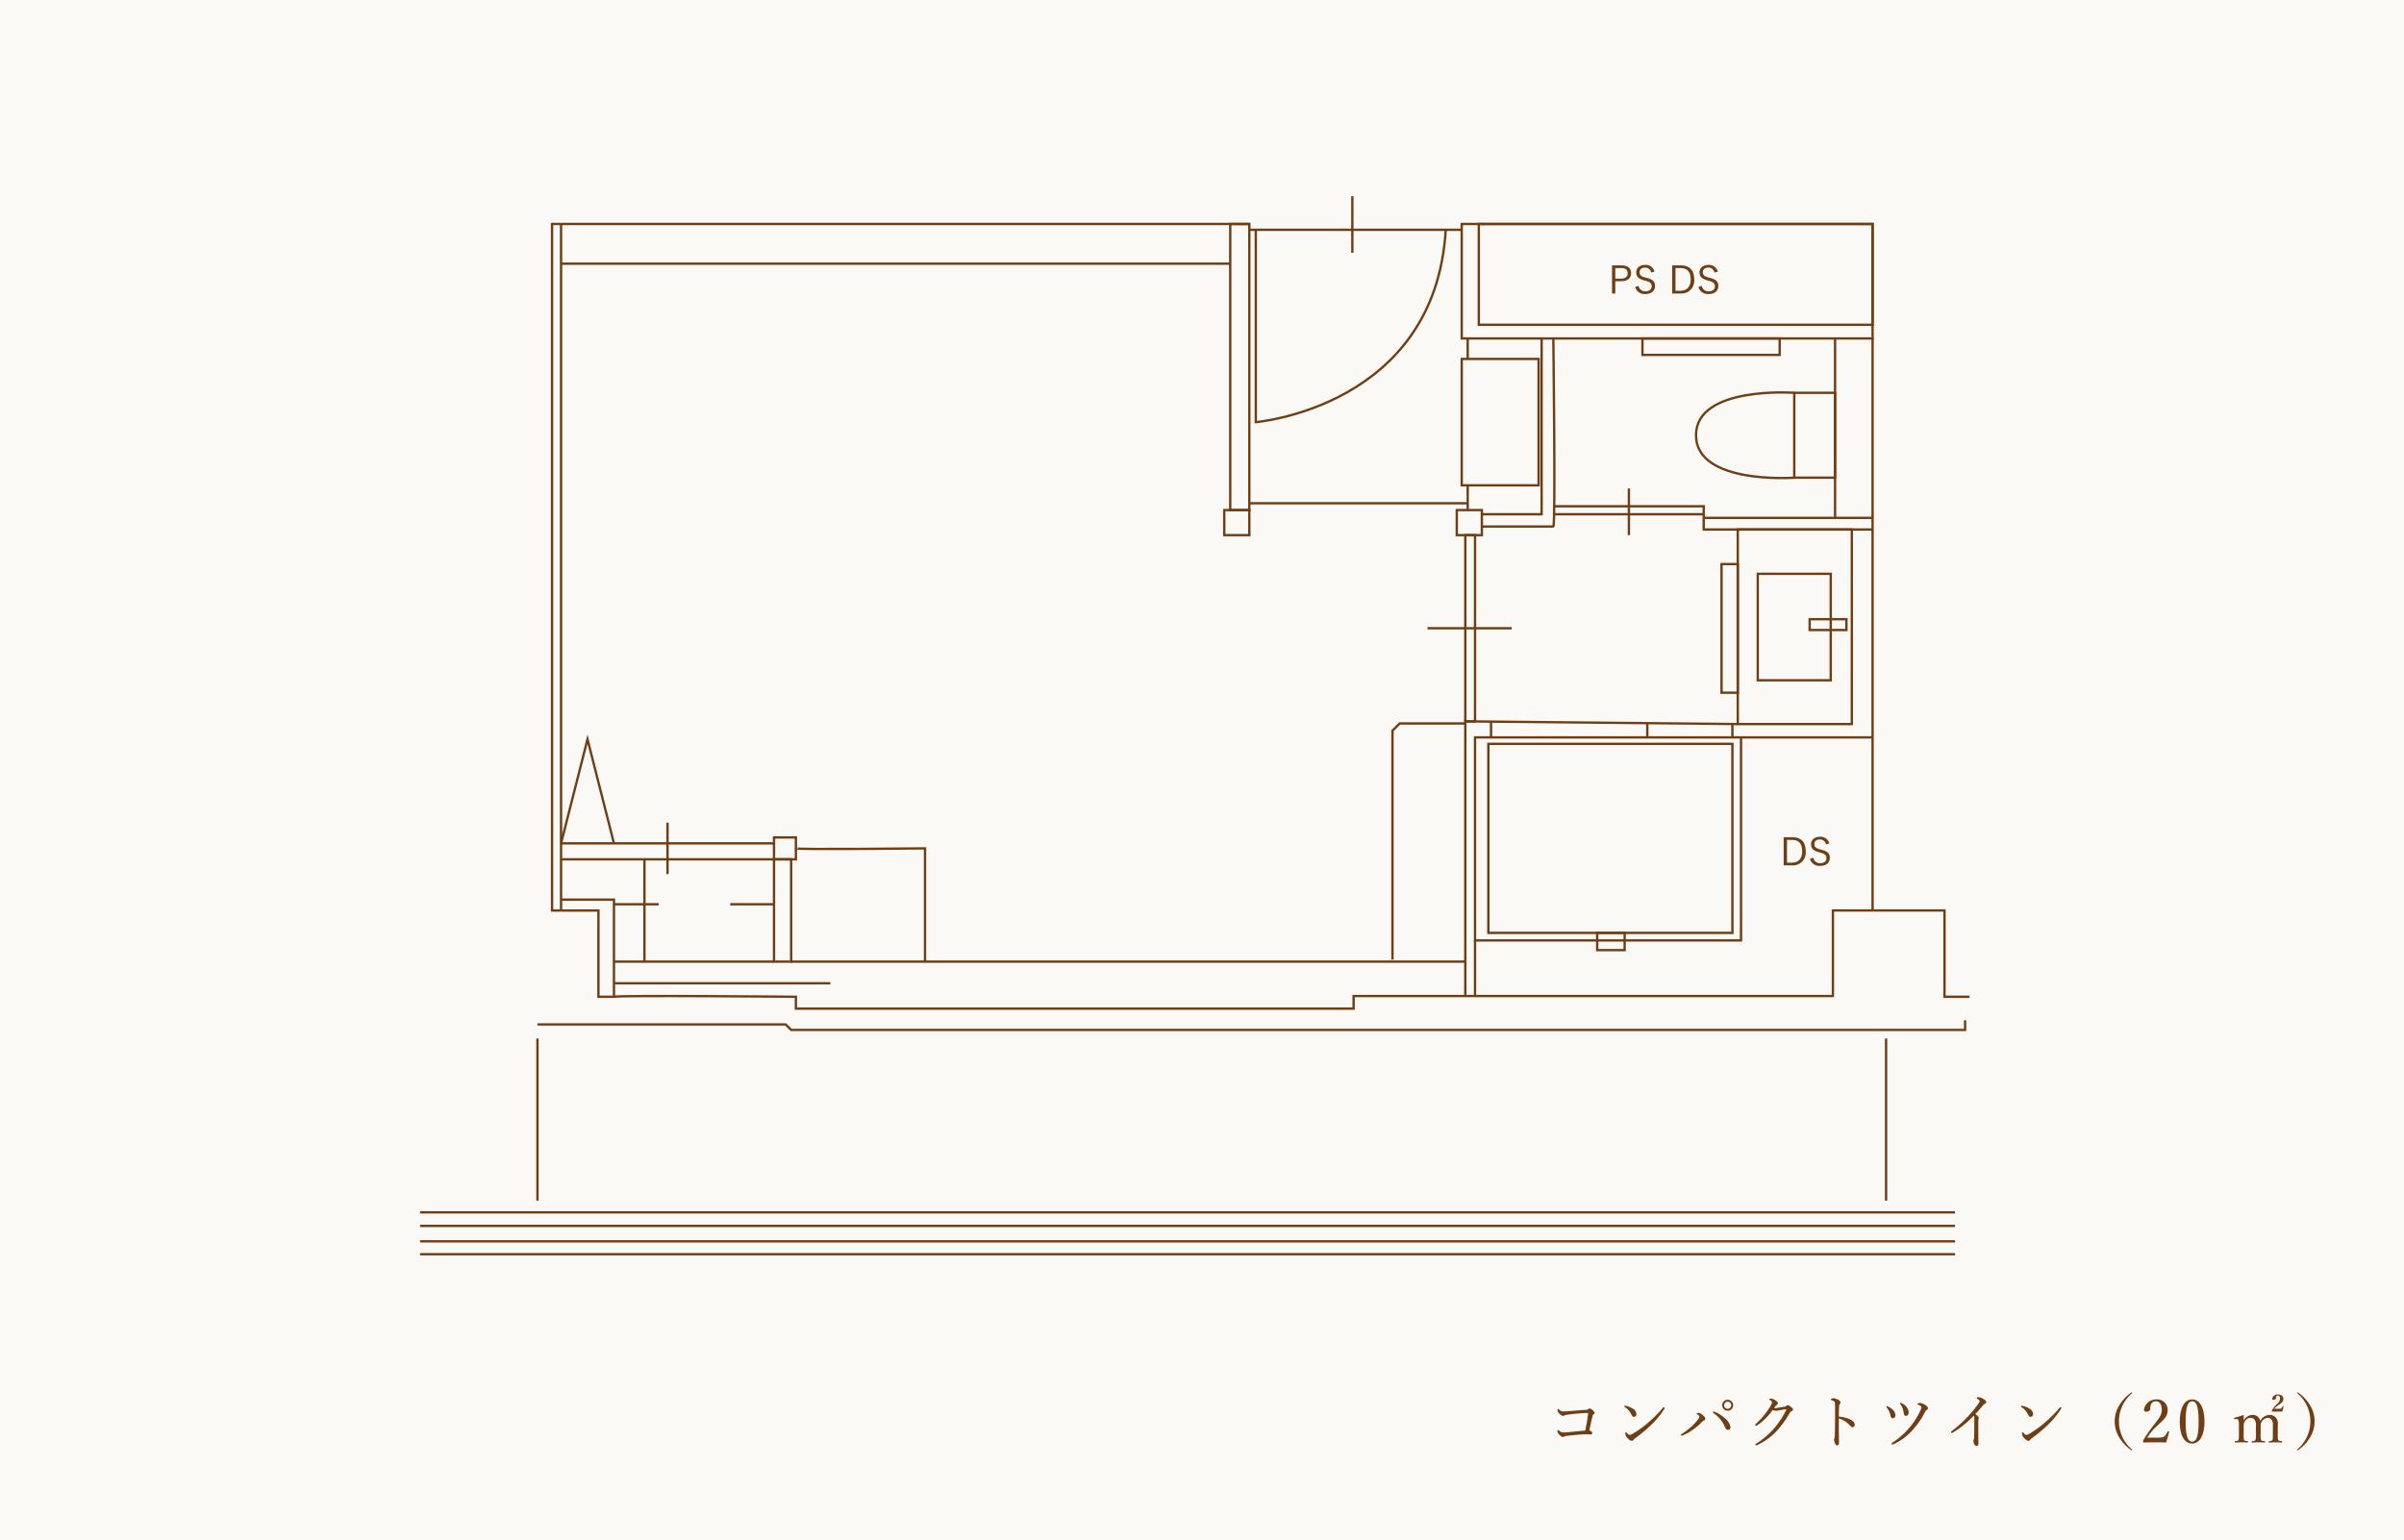 <svg xmlns="http://www.w3.org/2000/svg" viewBox="0 0 640 410"><defs><style>.cls-1{isolation:isolate;}.cls-2{fill:#eae4d0;mix-blend-mode:multiply;opacity:0.2;}.cls-3,.cls-4{fill:none;}.cls-3{stroke:#6f3e14;stroke-miterlimit:10;stroke-width:0.626px;}.cls-5{fill:#6f3e14;}</style></defs><g class="cls-1"><g id="レイヤー_2" data-name="レイヤー 2"><g id="レイヤー_1-2" data-name="レイヤー 1"><g id="fig-yura-ct"><rect class="cls-2" width="640" height="410"/><polyline class="cls-3" points="332.6 59.647 146.967 59.647 146.967 242.48 149.367 242.48"/><line class="cls-3" x1="149.367" y1="242.48" x2="149.367" y2="59.647"/><rect class="cls-3" x="327.518" y="59.647" width="5.082" height="76.192"/><rect class="cls-3" x="325.926" y="135.839" width="6.674" height="6.674"/><rect class="cls-3" x="393.693" y="59.647" width="104.833" height="26.845"/><rect class="cls-3" x="389.145" y="59.647" width="109.382" height="30.484"/><rect class="cls-3" x="389.145" y="95.588" width="20.466" height="33.656"/><line class="cls-3" x1="390.736" y1="90.13" x2="390.736" y2="95.588"/><line class="cls-3" x1="390.736" y1="129.244" x2="390.736" y2="135.839"/><line class="cls-3" x1="390.736" y1="134.019" x2="332.6" y2="134.019"/><rect class="cls-3" x="387.832" y="135.839" width="6.674" height="6.674"/><polyline class="cls-3" points="410.415 90.13 410.415 136.947 394.506 136.947"/><path class="cls-3" d="M413.532,90.13s.624,50.09,0,50.09H394.506"/><polyline class="cls-3" points="149.367 239.576 163.449 239.576 163.449 265.445 159.318 265.445 159.318 242.48 149.367 242.48"/><rect class="cls-3" x="206.059" y="223.015" width="5.827" height="5.827"/><rect class="cls-3" x="206.059" y="228.842" width="4.567" height="27.246"/><line class="cls-3" x1="149.367" y1="224.59" x2="206.059" y2="224.59"/><line class="cls-3" x1="149.367" y1="228.842" x2="206.059" y2="228.842"/><line class="cls-3" x1="171.568" y1="228.842" x2="171.568" y2="256.088"/><line class="cls-3" x1="163.449" y1="256.088" x2="206.059" y2="256.088"/><line class="cls-3" x1="177.713" y1="219.078" x2="177.713" y2="232.78"/><line class="cls-3" x1="163.449" y1="240.812" x2="175.348" y2="240.812"/><line class="cls-3" x1="194.404" y1="240.812" x2="206.059" y2="240.812"/><polyline class="cls-3" points="149.367 224.59 156.408 196.872 163.449 224.59"/><path class="cls-3" d="M211.886,225.929c0,.367,34.375,0,34.375,0v30.159"/><line class="cls-3" x1="210.626" y1="256.088" x2="390.098" y2="256.088"/><line class="cls-3" x1="163.449" y1="261.854" x2="221.055" y2="261.854"/><path class="cls-3" d="M163.449,265.445c1.343-.44,48.437,0,48.437,0v3.16H360.363v-3.356h127.6V242.465h29.707v22.98h6.67"/><line class="cls-3" x1="498.526" y1="90.13" x2="498.526" y2="242.48"/><path class="cls-3" d="M413.809,134.822h39.757v6.189h44.96"/><line class="cls-3" x1="413.74" y1="136.947" x2="453.566" y2="136.947"/><line class="cls-3" x1="453.566" y1="137.916" x2="498.526" y2="137.916"/><line class="cls-3" x1="488.538" y1="90.13" x2="488.538" y2="137.916"/><rect class="cls-3" x="462.633" y="141.011" width="30.367" height="51.811"/><rect class="cls-3" x="467.958" y="152.812" width="19.429" height="28.352"/><rect class="cls-3" x="481.774" y="164.901" width="9.787" height="2.878"/><rect class="cls-3" x="458.315" y="150.221" width="4.318" height="34.253"/><rect class="cls-3" x="390.098" y="142.513" width="2.591" height="49.589"/><rect class="cls-3" x="396.235" y="198.094" width="64.97" height="50.341"/><rect class="cls-3" x="392.688" y="196.373" width="70.811" height="54.07"/><rect class="cls-3" x="425.206" y="248.435" width="7.314" height="4.589"/><polyline class="cls-3" points="462.633 192.822 390.098 192.102 390.098 265.249"/><line class="cls-3" x1="392.688" y1="250.443" x2="392.688" y2="265.249"/><line class="cls-3" x1="461.205" y1="192.807" x2="461.205" y2="196.373"/><line class="cls-3" x1="463.499" y1="196.373" x2="498.526" y2="196.373"/><line class="cls-3" x1="438.545" y1="192.583" x2="438.545" y2="196.373"/><line class="cls-3" x1="396.952" y1="192.102" x2="396.952" y2="196.373"/><line class="cls-3" x1="380.028" y1="167.307" x2="402.46" y2="167.307"/><line class="cls-3" x1="433.653" y1="130.087" x2="433.653" y2="142.513"/><rect class="cls-3" x="437.258" y="90.13" width="36.535" height="4.383"/><rect class="cls-3" x="477.673" y="104.609" width="10.866" height="22.594"/><path class="cls-3" d="M477.673,104.609s-26.154-1.923-26.154,11.3,26.154,11.3,26.154,11.3"/><line class="cls-4" x1="360.363" y1="265.249" x2="360.363" y2="256.088"/><polyline class="cls-3" points="370.707 255.535 370.707 194.59 372.641 192.656 390.098 192.656"/><line class="cls-3" x1="332.6" y1="61.198" x2="389.145" y2="61.198"/><line class="cls-3" x1="360.028" y1="52.252" x2="360.028" y2="67.319"/><line class="cls-3" x1="149.367" y1="70.219" x2="327.518" y2="70.219"/><path class="cls-3" d="M334.323,61.2v51.218s47.76-3.985,50.57-51.218"/><path class="cls-5" d="M431.648,70.674c1.747,0,2.59.751,2.59,2.082,0,1.31-.924,2.133-2.661,2.133h-1.544v3.27h-.873V70.674ZM430.033,74.2h1.5c1.229,0,1.787-.528,1.787-1.432s-.508-1.381-1.726-1.381h-1.565Z"/><path class="cls-5" d="M439.575,72.583a1.574,1.574,0,0,0-1.584-1.32c-.934,0-1.5.477-1.5,1.209,0,.782.376,1.137,1.554,1.432l.325.091c1.787.457,2.235,1.1,2.235,2.173,0,1.27-.915,2.134-2.58,2.134a2.558,2.558,0,0,1-2.7-1.88l.873-.3A1.784,1.784,0,0,0,438,77.58c1.169,0,1.7-.548,1.7-1.31s-.294-1.148-1.675-1.514l-.3-.091c-1.625-.436-2.123-1.046-2.123-2.153,0-1.036.813-1.97,2.367-1.97a2.4,2.4,0,0,1,2.488,1.777Z"/><path class="cls-5" d="M447.485,70.674c2.2,0,3.545,1.188,3.545,3.707a3.407,3.407,0,0,1-3.687,3.778H445.17V70.674Zm-1.432,6.764h1.259c1.666,0,2.783-.934,2.783-3.047s-1.025-3-2.7-3h-1.341Z"/><path class="cls-5" d="M456.419,72.583a1.575,1.575,0,0,0-1.585-1.32c-.934,0-1.5.477-1.5,1.209,0,.782.376,1.137,1.554,1.432l.325.091c1.788.457,2.235,1.1,2.235,2.173,0,1.27-.915,2.134-2.58,2.134a2.56,2.56,0,0,1-2.7-1.88l.873-.3a1.784,1.784,0,0,0,1.809,1.462c1.168,0,1.7-.548,1.7-1.31s-.3-1.148-1.676-1.514l-.294-.091c-1.626-.436-2.123-1.046-2.123-2.153,0-1.036.812-1.97,2.366-1.97a2.4,2.4,0,0,1,2.489,1.777Z"/><path class="cls-5" d="M477.174,222.965c2.205,0,3.545,1.189,3.545,3.707a3.408,3.408,0,0,1-3.687,3.779h-2.173v-7.486Zm-1.432,6.765H477c1.665,0,2.783-.935,2.783-3.047s-1.026-3-2.7-3h-1.341Z"/><path class="cls-5" d="M486.109,224.875a1.576,1.576,0,0,0-1.585-1.321c-.935,0-1.5.478-1.5,1.209,0,.782.376,1.138,1.554,1.432l.325.091c1.787.458,2.234,1.1,2.234,2.174,0,1.27-.914,2.133-2.58,2.133a2.557,2.557,0,0,1-2.7-1.879l.873-.305a1.785,1.785,0,0,0,1.808,1.463c1.168,0,1.7-.549,1.7-1.311s-.294-1.147-1.676-1.513l-.294-.091c-1.625-.437-2.123-1.046-2.123-2.153,0-1.036.813-1.971,2.367-1.971a2.4,2.4,0,0,1,2.488,1.778Z"/><line class="cls-3" x1="111.837" y1="322.857" x2="520.471" y2="322.857"/><line class="cls-3" x1="111.837" y1="326.462" x2="520.471" y2="326.462"/><line class="cls-3" x1="111.837" y1="330.575" x2="520.471" y2="330.575"/><line class="cls-3" x1="520.471" y1="334.005" x2="111.837" y2="334.005"/><polyline class="cls-3" points="523.156 271.706 523.156 274.279 359.608 274.279 210.626 274.279 209.156 272.809 143.087 272.809"/><line class="cls-3" x1="502.115" y1="276.566" x2="502.115" y2="319.729"/><line class="cls-3" x1="143.087" y1="276.566" x2="143.087" y2="319.729"/><path class="cls-5" d="M417.131,376.77a1.391,1.391,0,0,0-.624.177.7.7,0,0,1-.368.111c-.272,0-.656-.208-1.136-.736a1.2,1.2,0,0,1-.352-.817c0-.223.08-.3.16-.3s.128.064.3.208a1.38,1.38,0,0,0,1.008.464c.5,0,.945-.032,1.537-.081,1.328-.1,2.961-.239,4.562-.351a1.022,1.022,0,0,0,.608-.176.586.586,0,0,1,.4-.177c.208,0,.48.145.848.513s.448.528.448.689c0,.127-.127.271-.352.416-.144.1-.16.208-.191.368-.273,1.135-.593,2.608-.865,3.841.528.192.768.432.768.688a.358.358,0,0,1-.384.4c-.256,0-.592-.047-1.024-.047s-1.089.015-1.889.08c-1.265.1-2.449.208-3.5.336a1.341,1.341,0,0,0-.56.143.967.967,0,0,1-.5.16c-.272,0-.5-.191-.928-.656a1.571,1.571,0,0,1-.48-.832c0-.272.095-.384.159-.384a.468.468,0,0,1,.257.144,1.628,1.628,0,0,0,1.248.528c.16,0,.593-.032,1.393-.1,1.424-.128,2.8-.272,4.37-.416.3-1.552.56-2.914.768-4.69A51.717,51.717,0,0,0,417.131,376.77Z"/><path class="cls-5" d="M432.907,374.4a5.482,5.482,0,0,1,1.777.736,1.668,1.668,0,0,1,.96,1.473.636.636,0,0,1-.608.7c-.336,0-.48-.129-.688-.545a6.965,6.965,0,0,0-.673-1.072,4.859,4.859,0,0,0-1.152-1.009.247.247,0,0,1-.128-.191c0-.065.08-.128.176-.128A1.729,1.729,0,0,1,432.907,374.4Zm10.26.56a.51.51,0,0,1-.112.289,22.9,22.9,0,0,1-3.553,4.29,40.544,40.544,0,0,1-4.178,3.473,1.855,1.855,0,0,0-.4.368.6.6,0,0,1-.512.32c-.368,0-.673-.272-1.025-.624a1.95,1.95,0,0,1-.688-1.281c0-.24.064-.4.176-.4.064,0,.112.048.224.176.32.385.512.56.768.56a1.6,1.6,0,0,0,.753-.288,28.868,28.868,0,0,0,4.273-3.089,30.763,30.763,0,0,0,3.81-3.857.33.33,0,0,1,.224-.145C443.023,374.753,443.167,374.866,443.167,374.961Z"/><path class="cls-5" d="M451.9,376.642c-.161-.112-.192-.143-.192-.208,0-.112.224-.192.4-.192a1.792,1.792,0,0,1,.928.384c.48.336.945.785.945,1.2,0,.256-.128.383-.4.48a1.374,1.374,0,0,0-.432.336,19.038,19.038,0,0,1-2.177,1.9,13.474,13.474,0,0,1-2.865,1.665,1.051,1.051,0,0,1-.4.128.2.2,0,0,1-.208-.208c0-.1.08-.16.24-.256a21.038,21.038,0,0,0,2.641-2.033,17.182,17.182,0,0,0,1.6-1.728c.3-.4.448-.641.448-.849C452.428,377.106,452.284,376.915,451.9,376.642Zm8.115,4.13c-.336,0-.544-.225-.72-.608a9.366,9.366,0,0,0-1.361-2.257,8.63,8.63,0,0,0-1.649-1.5c-.192-.128-.288-.224-.288-.3a.185.185,0,0,1,.193-.192,1.4,1.4,0,0,1,.447.128,9.128,9.128,0,0,1,2.594,1.648,4.081,4.081,0,0,1,1.456,2.258C460.687,380.484,460.5,380.772,460.015,380.772Zm1.392-6.547a1.457,1.457,0,1,1-1.456-1.456A1.462,1.462,0,0,1,461.407,374.225Zm-2.4,0a.945.945,0,1,0,.945-.944A.936.936,0,0,0,459.006,374.225Z"/><path class="cls-5" d="M470.091,377.682a14.477,14.477,0,0,1-2.3,1.9.542.542,0,0,1-.3.113.2.2,0,0,1-.208-.225c0-.111.144-.271.368-.479a20.363,20.363,0,0,0,2.3-2.514,18.961,18.961,0,0,0,1.441-2.112,2.562,2.562,0,0,0,.368-.929c0-.176-.16-.384-.576-.624-.112-.065-.208-.1-.208-.177s.288-.191.576-.191a2.981,2.981,0,0,1,1.217.559c.384.257.544.449.544.689a.554.554,0,0,1-.32.465c-.16.1-.24.208-.689.815a.86.86,0,0,0,.208.017,6.218,6.218,0,0,0,.913-.1c.72-.112,1.216-.192,1.761-.289a.689.689,0,0,0,.368-.208.522.522,0,0,1,.368-.192,1.68,1.68,0,0,1,.816.432c.368.288.608.513.608.769,0,.208-.16.32-.368.416a.894.894,0,0,0-.512.465,24.7,24.7,0,0,1-3.233,4.529,16.708,16.708,0,0,1-5.411,4.017.781.781,0,0,1-.3.081.224.224,0,0,1-.192-.209c0-.1.064-.16.208-.255a20.786,20.786,0,0,0,4.962-4.29,22.25,22.25,0,0,0,3.026-4.69.51.51,0,0,0,.032-.129.073.073,0,0,0-.08-.063c-.24.015-1.121.176-1.745.3a5.631,5.631,0,0,1-.945.128,2.344,2.344,0,0,1-.832-.208A19.907,19.907,0,0,1,470.091,377.682Z"/><path class="cls-5" d="M489.532,380.388c0,.928.048,2.849.048,3.873,0,.481-.208.641-.448.641a.557.557,0,0,1-.512-.32,2.676,2.676,0,0,1-.352-1.185,1.912,1.912,0,0,1,.112-.433,3.6,3.6,0,0,0,.08-.752c.032-.864.048-1.552.064-3.057.016-1.552.016-3.025.016-4.5a5.9,5.9,0,0,0-.08-1.233.642.642,0,0,0-.32-.337,2.754,2.754,0,0,0-.609-.239c-.111-.032-.159-.08-.159-.144s.079-.128.159-.176a1.136,1.136,0,0,1,.5-.16,3.047,3.047,0,0,1,1.3.383c.385.193.64.449.64.737a.772.772,0,0,1-.224.5.907.907,0,0,0-.144.56c-.031.609-.064,1.537-.064,2.69a9.608,9.608,0,0,1,2.658.607c1.12.465,1.568.993,1.568,1.553,0,.433-.256.673-.512.673-.272.016-.449-.1-.8-.5a6.636,6.636,0,0,0-2.913-1.841Z"/><path class="cls-5" d="M503.9,377.682c-.32,0-.528-.239-.624-.752a4.773,4.773,0,0,0-.944-2.049c-.08-.095-.144-.175-.144-.24,0-.1.047-.176.144-.176a.7.7,0,0,1,.239.08,4.206,4.206,0,0,1,1.361.913,2.2,2.2,0,0,1,.673,1.392C504.6,377.411,504.283,377.682,503.9,377.682Zm7.395-3.264a2.99,2.99,0,0,0-.752-.4c-.08-.032-.1-.048-.1-.1,0-.064.064-.128.16-.176a1.113,1.113,0,0,1,.576-.112,3.237,3.237,0,0,1,1.344.512c.4.256.737.528.737.864a.474.474,0,0,1-.3.449.763.763,0,0,0-.4.432,21.338,21.338,0,0,1-3.426,4.994,15.236,15.236,0,0,1-4.946,3.681.972.972,0,0,1-.384.129.22.22,0,0,1-.224-.225c0-.112.1-.208.24-.3a19.928,19.928,0,0,0,4.706-4.195,19.562,19.562,0,0,0,2.721-4.338,2.561,2.561,0,0,0,.272-.88A.416.416,0,0,0,511.294,374.418ZM506.3,373.7a3.629,3.629,0,0,1,1.281.992,2.515,2.515,0,0,1,.544,1.441c0,.528-.256.913-.688.913s-.561-.256-.64-.865a4.851,4.851,0,0,0-.833-2.177.612.612,0,0,1-.144-.288c0-.08.128-.129.192-.129A.961.961,0,0,1,506.3,373.7Z"/><path class="cls-5" d="M526.67,380.66c0,1.184.031,2.689.031,3.794,0,.351-.176.624-.448.624a.8.8,0,0,1-.64-.449,1.823,1.823,0,0,1-.24-.879,1.087,1.087,0,0,1,.08-.4,3.931,3.931,0,0,0,.128-1.041c.016-1.344.032-2.785.032-4.466,0-.479-.032-.656-.176-.832A25.8,25.8,0,0,1,520,381.444a.809.809,0,0,1-.385.144.212.212,0,0,1-.208-.24c0-.1.081-.176.256-.3a34.411,34.411,0,0,0,4.722-4.354,27.564,27.564,0,0,0,2.417-3.057.966.966,0,0,0,.208-.528c0-.128-.127-.32-.48-.528-.208-.128-.32-.193-.32-.288,0-.128.288-.225.529-.225a3.358,3.358,0,0,1,1.408.561c.464.32.624.48.624.768,0,.24-.144.352-.368.464a1.045,1.045,0,0,0-.464.368c-.673.817-1.3,1.553-2.065,2.337.736.544.912.753.912,1.024a.479.479,0,0,1-.064.289,1.061,1.061,0,0,0-.047.384Z"/><path class="cls-5" d="M538.507,374.4a5.482,5.482,0,0,1,1.777.736,1.668,1.668,0,0,1,.96,1.473.636.636,0,0,1-.608.7c-.336,0-.48-.129-.688-.545a7.027,7.027,0,0,0-.672-1.072,4.882,4.882,0,0,0-1.153-1.009A.247.247,0,0,1,538,374.5c0-.065.08-.128.176-.128A1.729,1.729,0,0,1,538.507,374.4Zm10.26.56a.51.51,0,0,1-.112.289,22.864,22.864,0,0,1-3.553,4.29,40.544,40.544,0,0,1-4.178,3.473,1.855,1.855,0,0,0-.4.368.6.6,0,0,1-.512.32c-.368,0-.673-.272-1.025-.624a1.95,1.95,0,0,1-.688-1.281c0-.24.064-.4.176-.4.064,0,.112.048.224.176.32.385.513.56.768.56a1.6,1.6,0,0,0,.753-.288,28.816,28.816,0,0,0,4.273-3.089,30.7,30.7,0,0,0,3.81-3.857.33.33,0,0,1,.224-.145C548.623,374.753,548.767,374.866,548.767,374.961Z"/><path class="cls-5" d="M567.648,370.9a.2.2,0,0,1-.1.176,9.783,9.783,0,0,0-.032,14.87c.112.1.129.144.129.192a.086.086,0,0,1-.1.1.427.427,0,0,1-.208-.08,11.419,11.419,0,0,1-3.2-3.457,8.146,8.146,0,0,1,0-8.356,11.14,11.14,0,0,1,3.249-3.489.361.361,0,0,1,.16-.048A.093.093,0,0,1,567.648,370.9Z"/><path class="cls-5" d="M574.267,382.853c1.328,0,1.633-.1,1.937-.352a3.522,3.522,0,0,0,.848-1.249c.048-.112.1-.128.256-.08.144.048.176.1.16.192-.208.816-.528,1.953-.8,2.785-1.024-.048-1.937-.048-2.961-.048-1.041,0-1.953,0-2.977.048-.144,0-.192-.031-.192-.288a.517.517,0,0,1,.112-.416,38.04,38.04,0,0,1,2.8-4.033c1.312-1.7,2.065-2.562,2.065-4.018,0-1.265-.529-2.226-1.521-2.226a1.424,1.424,0,0,0-1.377.9,2.99,2.99,0,0,0-.16,1.152c0,.433-.56.721-1.088.721-.336,0-.593-.128-.593-.576a3.236,3.236,0,0,1,3.218-2.69,2.8,2.8,0,0,1,3.089,2.786c0,2-1.3,2.769-2.8,4.257a14.207,14.207,0,0,0-2.641,3.138Z"/><path class="cls-5" d="M586.892,378.515c0,3.617-1.232,5.906-3.281,5.906-2.1,0-3.314-2.193-3.314-5.81,0-3.665,1.265-5.939,3.314-5.939C585.628,372.672,586.892,374.961,586.892,378.515Zm-5.026.048c0,3.281.368,5.362,1.745,5.362,1.345,0,1.713-2.081,1.713-5.362,0-3.266-.353-5.395-1.713-5.395C582.234,373.168,581.866,375.3,581.866,378.563Z"/><path class="cls-5" d="M595,377.939c-.16.016-.224.016-.224-.24,0-.128.032-.145.192-.176a22.624,22.624,0,0,0,2.209-.673c.1,0,.176.065.176.128-.016.433-.032.913-.032,1.313a2.79,2.79,0,0,1,2.321-1.489,2.036,2.036,0,0,1,2.1,1.585,2.852,2.852,0,0,1,2.465-1.585,2.133,2.133,0,0,1,2.209,2.209c0,.576-.016,1.393-.016,1.777v1.041a5.451,5.451,0,0,0,.1,1.664c.128.208.464.24.928.288.1.016.128.048.128.177s-.032.191-.128.191c-.48-.016-1.1-.048-1.6-.048-.527,0-1.152.032-1.7.048-.128,0-.144-.031-.144-.191,0-.129.032-.161.144-.177.448-.048.7-.064.832-.288.144-.241.128-.624.128-1.664v-2.1a2.716,2.716,0,0,0-.176-1.328,1.2,1.2,0,0,0-1.232-.817,2.09,2.09,0,0,0-1.841,2.145v2.1a4.639,4.639,0,0,0,.112,1.664c.128.224.448.24.944.288.1.016.112.048.112.192,0,.128-.016.176-.127.176-.529-.016-1.137-.048-1.6-.048-.544,0-1.169.032-1.7.048-.112,0-.128-.048-.128-.191s.032-.161.144-.177c.432-.031.721-.064.848-.288a4.681,4.681,0,0,0,.128-1.664v-2.1a2.837,2.837,0,0,0-.175-1.328,1.3,1.3,0,0,0-1.265-.817,1.737,1.737,0,0,0-1.473.913,1.971,1.971,0,0,0-.336,1.249v2.081a5.451,5.451,0,0,0,.1,1.664c.112.208.448.24.913.288.08.016.111.048.111.192,0,.128-.031.176-.111.176-.5-.016-1.121-.048-1.633-.048-.528,0-1.1.032-1.633.048-.1,0-.128-.031-.128-.176s.032-.176.128-.192c.464-.048.721-.064.849-.288s.128-.576.128-1.664v-2.274a3.616,3.616,0,0,0-.128-1.312.448.448,0,0,0-.545-.336Zm11.509-2.785c.592,0,.72-.017.88-.16a1.278,1.278,0,0,0,.272-.464.1.1,0,0,1,.1-.08c.112,0,.192.063.192.111l-.015.065c-.1.368-.224.912-.353,1.3-.448-.016-.864-.016-1.312-.016-.5,0-.929,0-1.361.016-.064,0-.1-.032-.1-.144a.32.32,0,0,1,.048-.176,6.9,6.9,0,0,1,1.1-1.489l.337-.336a1.833,1.833,0,0,0,.7-1.313c0-.511-.192-.816-.544-.816a.513.513,0,0,0-.48.288,1.254,1.254,0,0,0-.064.416c0,.225-.289.433-.673.433a.293.293,0,0,1-.32-.336,1.46,1.46,0,0,1,1.521-1.089c.88,0,1.44.465,1.44,1.121,0,.592-.192.912-.928,1.44l-.384.272a4.374,4.374,0,0,0-1.072.961Z"/><path class="cls-5" d="M611.8,370.848a11.128,11.128,0,0,1,3.249,3.489,8.146,8.146,0,0,1,0,8.356,11.089,11.089,0,0,1-3.217,3.457.342.342,0,0,1-.192.08.092.092,0,0,1-.1-.1c0-.064.048-.128.128-.208a9.768,9.768,0,0,0-.048-14.87.257.257,0,0,1-.08-.177c0-.047.032-.079.1-.079A.275.275,0,0,1,611.8,370.848Z"/></g></g></g></g></svg>